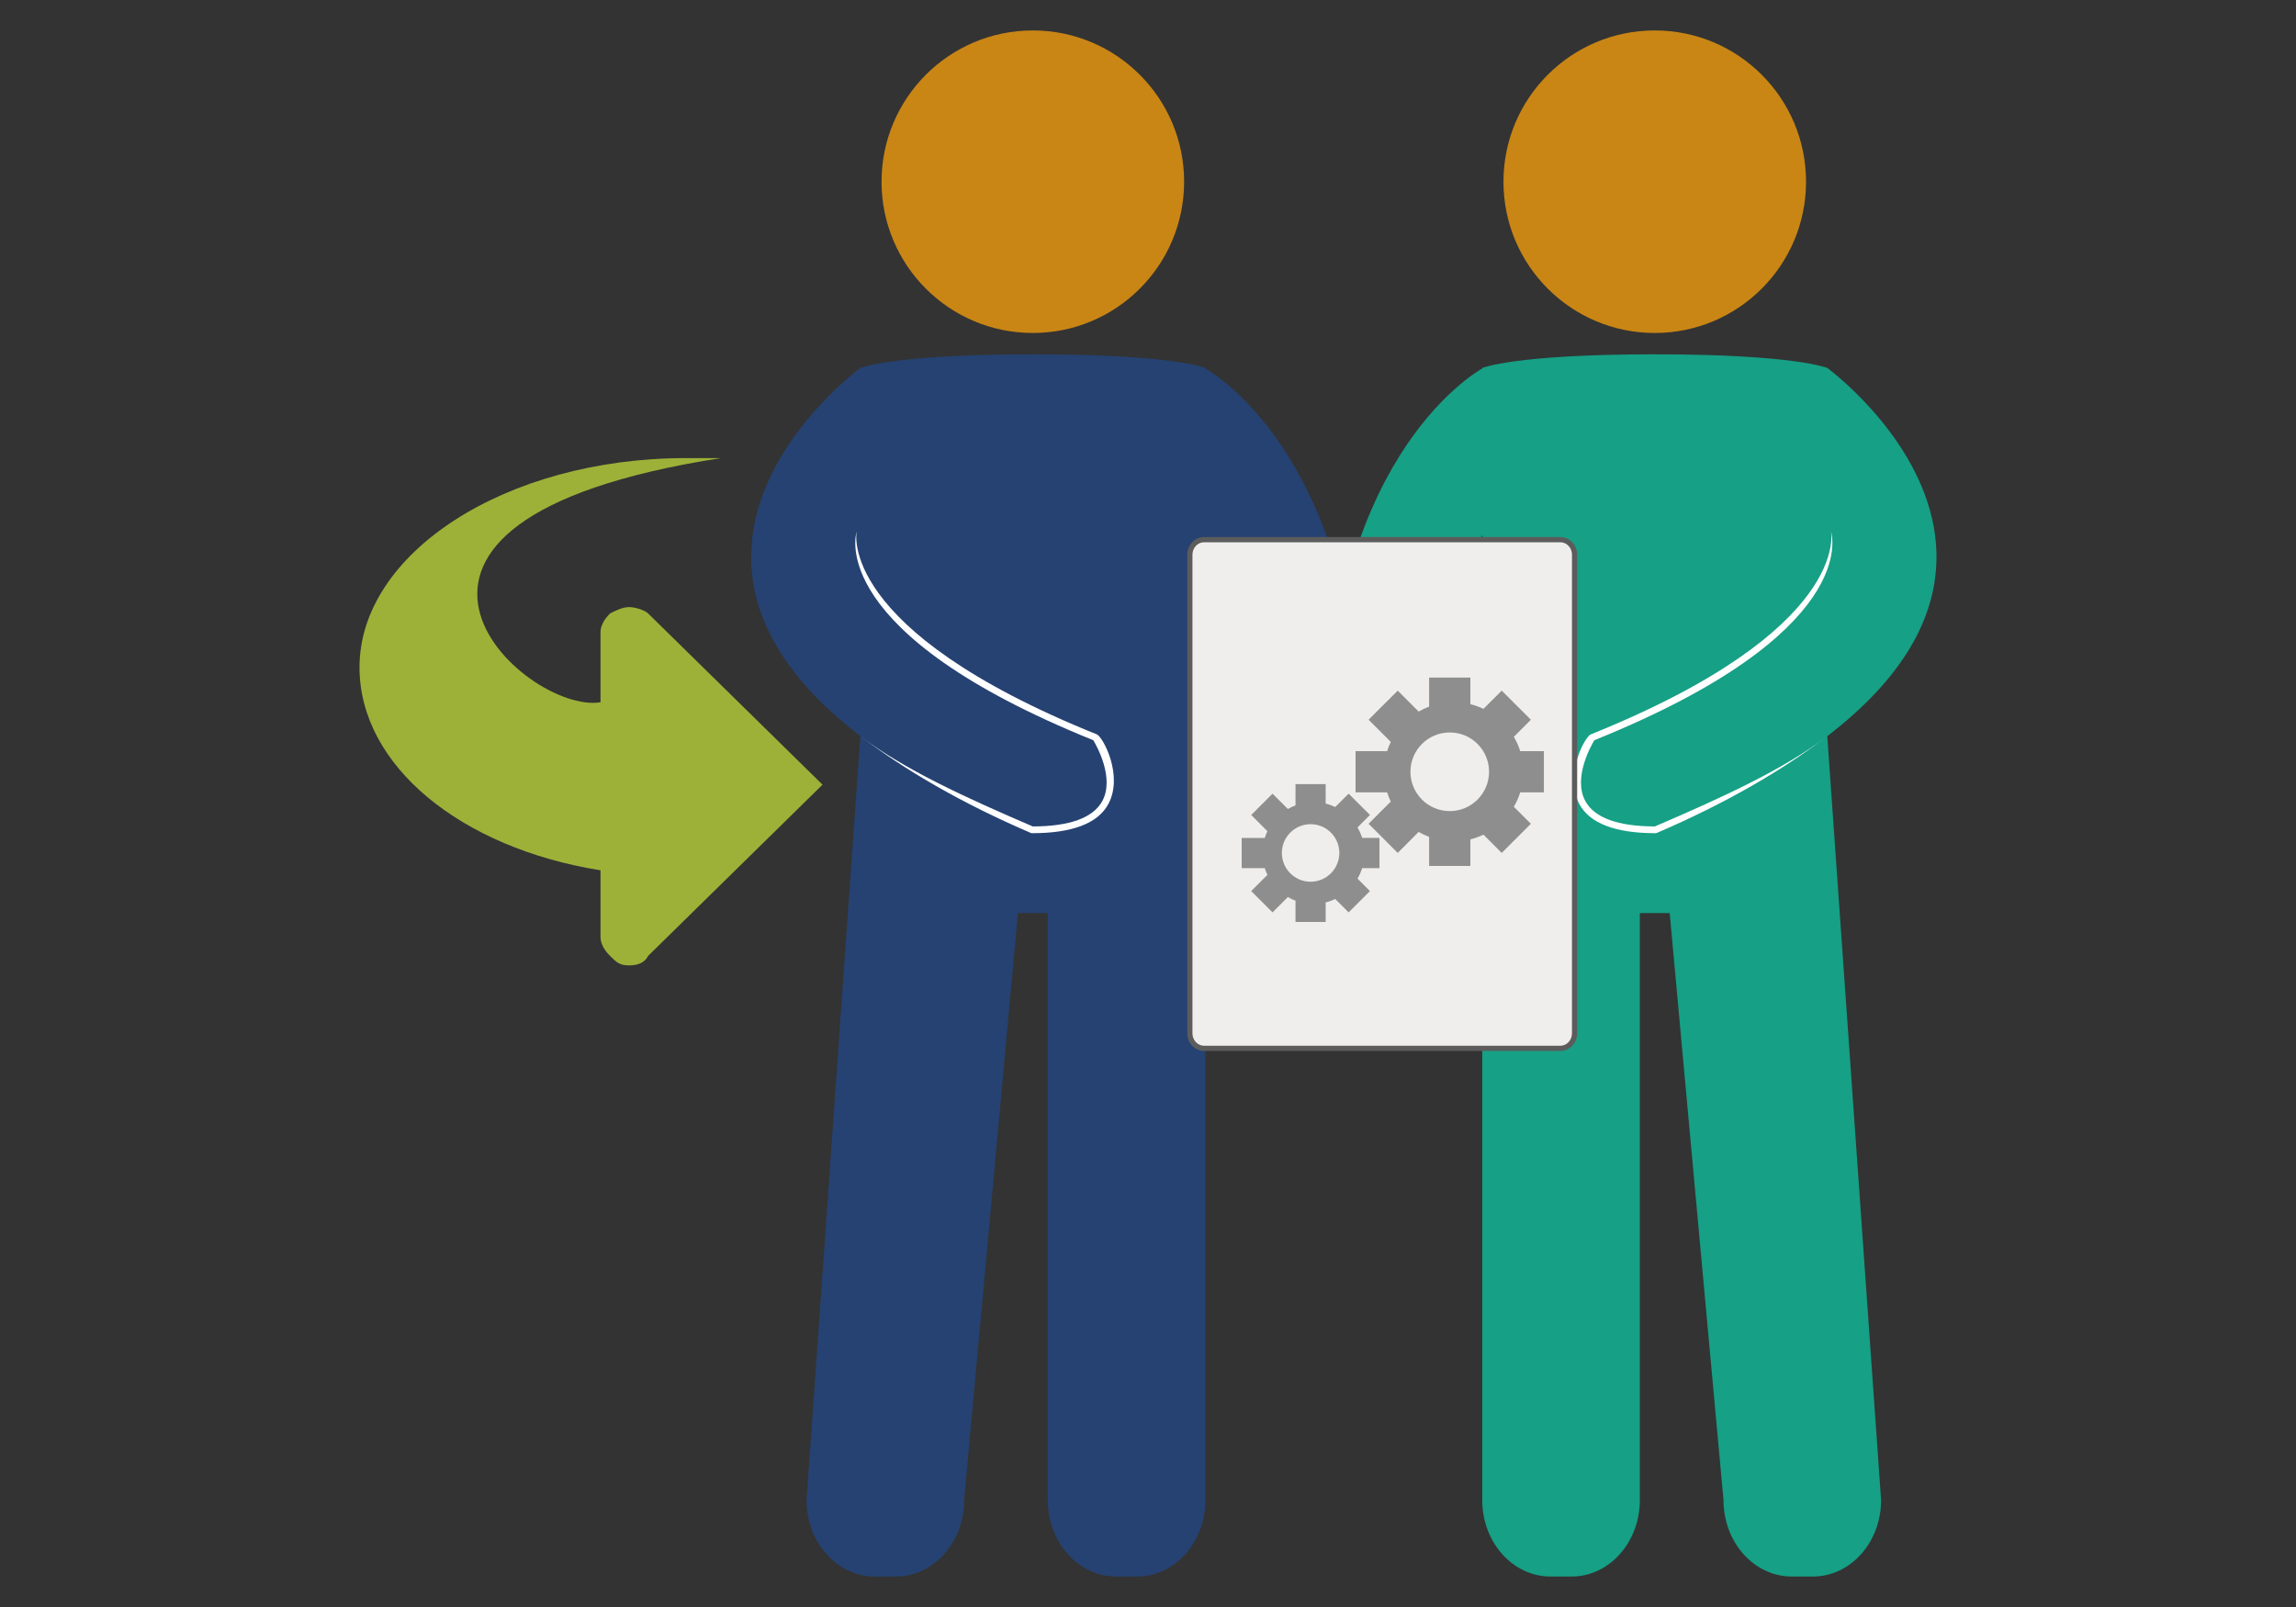 <?xml version="1.0" encoding="utf-8"?>
<!-- Generator: Adobe Illustrator 15.0.0, SVG Export Plug-In . SVG Version: 6.00 Build 0)  -->
<!DOCTYPE svg PUBLIC "-//W3C//DTD SVG 1.1//EN" "http://www.w3.org/Graphics/SVG/1.1/DTD/svg11.dtd">
<svg version="1.1" id="Layer_1" xmlns="http://www.w3.org/2000/svg" xmlns:xlink="http://www.w3.org/1999/xlink" x="0px" y="0px"
	 width="100px" height="70px" viewBox="0 0 100 70" enable-background="new 0 0 100 70" xml:space="preserve">
<rect x="0" y="0" width="100" height="70" fill="#333333" stroke="none"/>
<g>
	<g>
		<circle fill="#C98615" cx="44.984" cy="7.915" r="6.589"/>
		<path fill="#254272" d="M37.471,32.065l-2.343,33.282c0,1.836,1.332,3.326,2.975,3.326h0.913c1.643,0,2.975-1.49,2.975-3.326
			l2.343-25.574h0.651h0.651v25.574c0,1.836,1.332,3.326,2.975,3.326h0.912c1.644,0,2.975-1.49,2.975-3.326V39.773v-0.066V23.3
			c1.238,2.554,1.866,8.137,2.076,10.38v-4.675c0,1.302,1.056,2.358,2.357,2.358s2.358-1.056,2.358-2.358v4.438
			c0-0.001,0-0.001,0-0.001c0.145-13.244-6.359-17.147-6.792-17.393v-0.021c0,0-1.403-0.595-7.512-0.595
			c-6.109,0-7.514,0.595-7.514,0.595S22.81,26.751,44.97,36.262c5.363,0,2.765-4.022,2.765-4.022
			c-9.408-3.79-10.12-7.282-10.121-8.487c0-0.287-0.143-0.453-0.143-0.453"/>
		<path fill="#FFFFFF" d="M37.314,23.14c-0.013,0.041-0.886,4.279,10.457,8.849c0.263,0.104,1.175,1.796,0.496,3.044
			c-0.455,0.835-1.57,1.26-3.315,1.26c-0.02,0-0.04-0.004-0.058-0.012c-3.038-1.304-5.5-2.751-7.422-4.216
			c1.897,1.445,4.507,2.644,7.51,3.934c1.611-0.004,2.63-0.376,3.027-1.106c0.545-1.001-0.243-2.401-0.392-2.65
			C36.026,27.561,37.256,23.319,37.314,23.14"/>
	</g>
	<circle fill="#C98615" cx="72.071" cy="7.915" r="6.589"/>
	<path fill="#16A085" d="M79.585,32.065l2.344,33.282c0,1.836-1.331,3.326-2.975,3.326h-0.913c-1.644,0-2.975-1.49-2.975-3.326
		l-2.344-25.574h-0.651h-0.65v25.574c0,1.836-1.332,3.326-2.975,3.326h-0.913c-1.643,0-2.975-1.49-2.975-3.326V39.773v-0.066V23.3
		c-1.237,2.554-1.865,8.137-2.076,10.38v-4.675c0,1.302-1.055,2.358-2.357,2.358c-1.302,0-2.357-1.056-2.357-2.358v4.438
		c0-0.001,0-0.001,0-0.001c-0.145-13.244,6.359-17.147,6.791-17.393v-0.021c0,0,1.404-0.595,7.513-0.595
		c6.109,0,7.514,0.595,7.514,0.595s14.662,10.724-7.499,20.234c-5.361,0-2.764-4.022-2.764-4.022
		c9.407-3.79,10.119-7.282,10.12-8.487c0.001-0.287,0.143-0.453,0.143-0.453"/>
	<path fill="#FFFFFF" d="M79.743,23.14c0.013,0.041,0.886,4.279-10.458,8.849c-0.262,0.104-1.174,1.796-0.494,3.044
		c0.455,0.835,1.57,1.26,3.314,1.26c0.02,0,0.039-0.004,0.058-0.012c3.037-1.304,5.501-2.751,7.422-4.216
		c-1.897,1.445-4.507,2.644-7.51,3.934c-1.612-0.004-2.63-0.376-3.027-1.106c-0.546-1.001,0.243-2.401,0.392-2.65
		C81.031,27.561,79.801,23.319,79.743,23.14"/>
	<path fill="#EFEEEC" d="M68.58,29.608v-5.448c0-0.361-0.278-0.655-0.622-0.655h-5.163H52.443c-0.343,0-0.62,0.293-0.62,0.655
		v20.851c0,0.361,0.277,0.654,0.62,0.654h15.515c0.343,0,0.622-0.293,0.622-0.654V29.608z"/>
	<path fill="#5C5C5C" d="M67.958,45.779H52.443c-0.405,0-0.733-0.344-0.733-0.768V24.161c0-0.423,0.328-0.768,0.733-0.768h15.515
		c0.405,0,0.734,0.345,0.734,0.768v20.851C68.692,45.436,68.362,45.779,67.958,45.779z M52.443,23.62
		c-0.28,0-0.507,0.243-0.507,0.541v20.851c0,0.297,0.227,0.541,0.507,0.541h15.515c0.28,0,0.508-0.244,0.508-0.541V24.161
		c0-0.298-0.228-0.541-0.508-0.541H52.443z"/>
	<path fill="#8E8E8E" d="M67.242,34.516V32.72h-1.03c-0.067-0.219-0.163-0.43-0.278-0.625l0.742-0.744l-1.27-1.268l-0.795,0.794
		c-0.181-0.085-0.372-0.155-0.571-0.204v-1.158h-1.796v1.266c-0.158,0.059-0.311,0.131-0.456,0.214l-0.911-0.912l-1.27,1.268
		l0.967,0.966c-0.063,0.129-0.117,0.263-0.16,0.402H59.04v1.796h1.374c0.043,0.138,0.098,0.271,0.16,0.401l-0.967,0.966l1.27,1.27
		l0.911-0.914c0.146,0.086,0.298,0.156,0.456,0.217v1.266h1.796v-1.158c0.199-0.051,0.39-0.119,0.571-0.207l0.795,0.797l1.27-1.27
		l-0.742-0.742c0.115-0.195,0.211-0.405,0.278-0.625H67.242z M63.143,35.331c-0.947,0-1.713-0.768-1.713-1.714
		c0-0.945,0.766-1.712,1.713-1.712c0.946,0,1.712,0.767,1.712,1.712C64.854,34.563,64.089,35.331,63.143,35.331z"/>
	<path fill="#8E8E8E" d="M60.081,37.813v-1.314h-0.753c-0.051-0.16-0.119-0.314-0.203-0.457l0.542-0.543l-0.929-0.928l-0.582,0.581
		c-0.132-0.062-0.271-0.113-0.418-0.148v-0.848h-1.313v0.926c-0.117,0.043-0.228,0.097-0.334,0.157l-0.667-0.667l-0.929,0.928
		l0.707,0.707c-0.045,0.095-0.086,0.192-0.117,0.294h-1.005v1.314h1.005c0.031,0.102,0.072,0.199,0.117,0.293l-0.707,0.707
		l0.929,0.928l0.667-0.668c0.106,0.063,0.217,0.115,0.334,0.158v0.926h1.313v-0.848c0.146-0.037,0.285-0.086,0.418-0.15l0.582,0.582
		l0.929-0.928l-0.542-0.543c0.084-0.143,0.152-0.297,0.203-0.457H60.081z M57.082,38.408c-0.692,0-1.252-0.563-1.252-1.254
		s0.56-1.253,1.252-1.253c0.691,0,1.252,0.562,1.252,1.253S57.773,38.408,57.082,38.408z"/>
	<path fill="#9DB138" d="M15.658,29.07c0-4.973,6.353-9.116,14.226-9.116c0.553,0,1.105,0,1.52,0
		c-17.816,2.763-8.563,11.188-5.249,10.636V27.55c0-0.276,0.138-0.552,0.415-0.829c0.276-0.138,0.552-0.276,0.829-0.276
		c0.276,0,0.691,0.138,0.829,0.276l7.596,7.459l-7.596,7.458c-0.138,0.277-0.414,0.414-0.829,0.414
		c-0.414,0-0.553-0.137-0.829-0.414c-0.277-0.275-0.415-0.553-0.415-0.828v-2.9C20.079,36.941,15.658,33.352,15.658,29.07z"/>
</g>
</svg>
